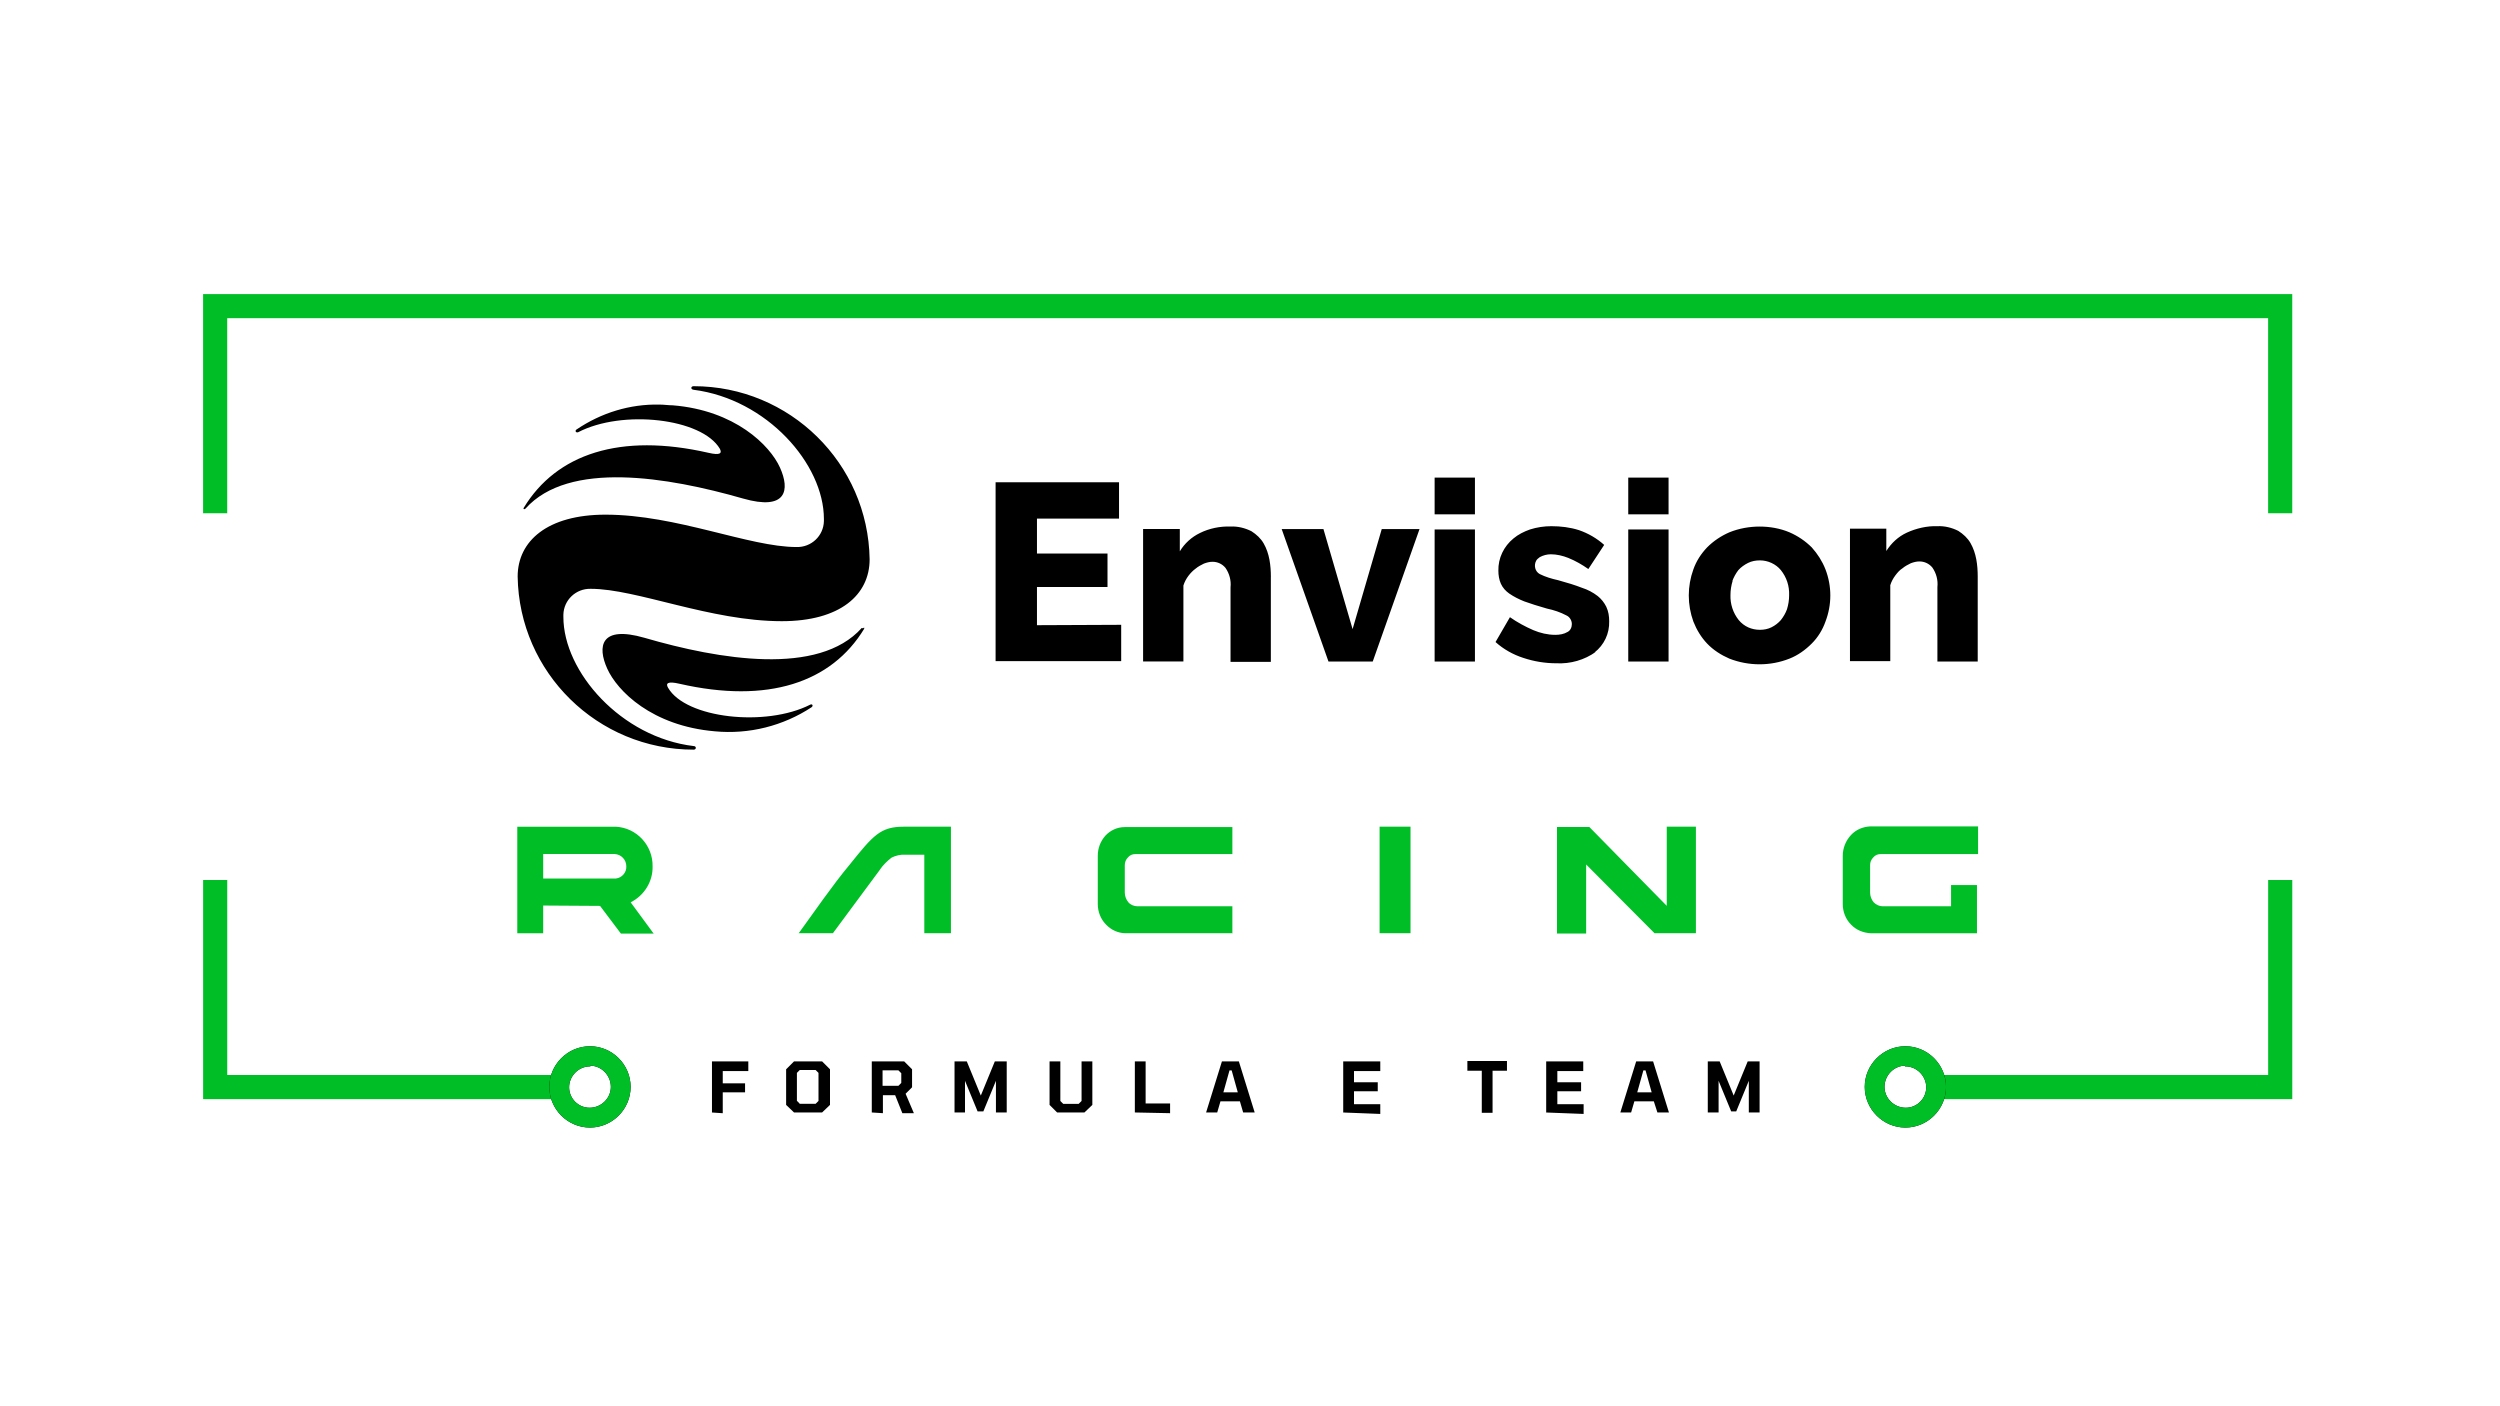 <?xml version="1.0" encoding="UTF-8"?><svg id="Layer_1" xmlns="http://www.w3.org/2000/svg" viewBox="0 0 800 450"><defs><style>.cls-1,.cls-2,.cls-3{stroke-width:0px;}.cls-1,.cls-3{fill:#000;}.cls-2{fill:#00be26;}.cls-3{fill-rule:evenodd;}</style></defs><g id="Layer_1-2"><path class="cls-2" d="M173.82,289.77v8.87h-8.29v-34.09h31.55c6.68.35,11.86,5.99,11.75,12.67.12,4.84-2.65,9.33-7.02,11.52l7.37,10.02h-10.48l-6.68-8.87-18.2-.12ZM598.55,298.63c-2.3-.12-4.61-1.04-6.22-2.76-1.73-1.73-2.65-4.15-2.65-6.56v-15.43c0-2.42.92-4.84,2.65-6.68,1.61-1.73,3.8-2.65,6.22-2.76h34.43v8.87h-31.21c-.92,0-1.73.35-2.3,1.04-.69.69-1.04,1.5-1.04,2.53v8.75c0,1.15.46,2.3,1.15,3.11.81.81,1.84,1.27,2.88,1.27h21.88v-6.79h8.29v15.43h-34.09ZM394.25,298.63h-34.09c-2.3,0-4.61-1.04-6.22-2.76-1.73-1.73-2.65-4.15-2.65-6.56v-15.43c0-2.42.81-4.61,2.42-6.45,1.61-1.73,3.8-2.76,6.22-2.76h34.43v8.64h-31.09c-.92,0-1.73.35-2.3,1.04-.69.69-1.04,1.5-1.04,2.53v8.75c0,1.15.46,2.3,1.15,3.11s1.84,1.27,2.88,1.27h30.4v8.75l-.12-.12ZM281.62,278.25l-15.09,20.38h-10.94c5.3-7.26,10.6-15.09,16.35-22,7.49-9.33,9.79-12.09,17.27-12.09h15.09v34.09h-8.52v-25.11h-5.99c-1.61-.12-3.11.23-4.49.92-1.5,1.15-2.76,2.42-3.69,3.8ZM451.37,298.63h-9.9v-34.09h9.9v34.09ZM529.45,298.63l-21.88-22v22.11h-9.33v-34.09h10.36l24.76,25.22v-25.34h9.33v34.09h-13.24ZM173.82,273.3v7.83h23.26c1.96-.23,3.45-1.96,3.34-3.92,0-2.07-1.61-3.8-3.69-3.92h-22.92Z"/><path class="cls-3" d="M227.83,355.99v-16.35h11.63v3.11h-8.18v3.92h7.14v2.88h-7.14v6.68l-3.45-.23ZM254.09,355.99l-2.53-2.42v-11.4l2.53-2.53h8.98l2.53,2.53v11.4l-2.53,2.42h-8.98ZM255.93,353.22h5.07l.92-.92v-8.98l-.92-.92h-5.07l-.92.92v8.98c.12,0,.92.92.92.92ZM278.97,355.99v-16.35h10.36l2.53,2.53v5.76l-2.07,2.07,2.65,6.22h-3.69l-2.3-5.76h-3.92v5.76l-3.57-.23ZM282.42,347.46h5.07l.92-.92v-3.11l-.92-.92h-5.07v4.95h0ZM305.45,355.99v-16.35h3.92l4.49,10.94,4.49-10.94h3.8v16.35h-3.45v-10.13l-4.03,9.79h-1.84l-4.03-9.79v10.13h-3.34ZM338.28,355.99l-2.42-2.42v-13.93h3.45v12.67l.92.92h4.95l.92-.92v-12.67h3.45v13.93l-2.53,2.42h-8.75ZM363.15,355.99v-16.35h3.45v13.47h7.83v3.11l-11.29-.23ZM385.95,355.99l5.07-16.35h5.41l5.07,16.35h-3.69l-1.04-3.57h-6.22l-1.04,3.57h-3.57ZM391.37,349.54h4.72l-1.96-7.02h-.69l-1.96,7.02h-.12ZM429.83,355.99v-16.35h11.86v3.11h-8.41v3.57h7.6v2.88h-7.6v4.15h8.41v3.11l-11.86-.46ZM474.17,355.99v-13.36h-4.61v-3.11h12.67v3.11h-4.61v13.47h-3.45v-.12ZM494.78,355.99v-16.35h11.86v3.11h-8.29v3.57h7.6v2.88h-7.6v4.15h8.41v3.11l-11.98-.46ZM518.51,355.99l5.07-16.35h5.41l5.07,16.35h-3.69l-1.15-3.57h-6.22l-1.04,3.57h-3.45ZM523.92,349.54h4.61l-1.96-7.02h-.69l-1.96,7.02ZM546.49,355.99v-16.35h3.8l4.49,10.94,4.49-10.94h3.8v16.35h-3.45v-10.13l-4.03,9.79h-1.61l-4.03-9.79v10.13h-3.45Z"/><path class="cls-2" d="M618.59,344.01h107.22v-62.42h7.72v70.13h-114.93v-7.72ZM179.93,351.72h-114.93v-70.13h7.72v62.42h107.22v7.72Z"/><path class="cls-1" d="M609.72,334.8c7.14,0,13.01,5.87,13.01,13.01s-5.87,13.01-13.01,13.01-13.01-5.87-13.01-13.01h0c0-7.14,5.87-13.01,13.01-13.01ZM609.72,341.01c-3.69,0-6.68,3.11-6.68,6.79s3.11,6.68,6.79,6.68,6.56-2.99,6.56-6.56-2.99-6.68-6.68-6.68h-.12v-.23h.12ZM188.79,334.8c-7.14,0-13.01,5.87-13.01,13.01s5.87,13.01,13.01,13.01,13.01-5.87,13.01-13.01h0c0-7.14-5.87-13.01-13.01-13.01ZM188.79,341.01c3.69,0,6.68,3.11,6.68,6.79s-3.11,6.68-6.79,6.68-6.56-2.99-6.56-6.56,2.99-6.68,6.68-6.68h.12v-.23h-.12Z"/><path class="cls-2" d="M609.72,334.8c7.14,0,13.01,5.87,13.01,13.01s-5.87,13.01-13.01,13.01-13.01-5.87-13.01-13.01h0c0-7.14,5.87-13.01,13.01-13.01ZM188.79,334.8c-7.14,0-13.01,5.87-13.01,13.01s5.87,13.01,13.01,13.01,13.01-5.87,13.01-13.01h0c0-7.14-5.87-13.01-13.01-13.01ZM188.79,341.01c3.69,0,6.68,3.11,6.68,6.79s-3.11,6.68-6.79,6.68-6.56-2.99-6.56-6.56,2.99-6.68,6.68-6.68h.12v-.23h-.12ZM609.72,341.01c-3.69,0-6.68,3.11-6.68,6.79s3.11,6.68,6.79,6.68,6.56-2.99,6.56-6.56-2.99-6.68-6.68-6.68h-.12v-.23h.12Z"/><path class="cls-1" d="M275.74,200.97c-13.82,15.43-45.49,10.13-69.56,3.11-14.05-4.03-15.09,2.76-11.86,9.9,3.22,7.14,14.28,18.31,34.43,20.04,10.94,1.04,21.88-1.73,30.98-7.72.58-.46.23-1.15-.46-.81-14.28,7.26-39.85,4.38-45.49-5.41-.81-1.38-.23-2.19,3.69-1.27,28.22,6.45,48.6-.35,59.08-17.62v-.35c-.12,0-.35.12-.35.23l-.46-.12ZM184.53,137.4c-.69.46-.23,1.15.46.92,14.17-7.37,39.62-4.49,45.37,5.3.69,1.38.23,2.19-3.69,1.27-28.22-6.45-48.6.35-59.08,17.62-.23.46.23.58.58.23,13.82-15.43,45.49-10.13,69.56-3.22,14.05,4.03,15.09-2.76,11.86-9.9-3.22-7.14-14.4-18.31-34.32-19.92-1.38,0-2.76-.23-4.15-.23-9.56-.23-18.77,2.65-26.6,7.95ZM221.96,123.58c30.75,0,55.85,24.65,56.32,55.39,0,11.4-9.44,19.81-28.1,19.81-22.92,0-46.41-10.36-61.15-10.36-4.72-.12-8.64,3.57-8.75,8.29v.69c0,17.62,18.54,38.58,41.69,41.34.92,0,.92,1.15,0,1.15-30.75,0-55.85-24.65-56.32-55.39,0-11.4,9.56-19.81,28.1-19.81,22.8,0,45.95,10.36,61.15,10.36,4.72.12,8.64-3.57,8.75-8.29v-.69c0-17.62-18.31-38.35-41.69-41.34-1.04-.12-.92-1.15,0-1.15ZM632.87,184.51c0-1.84-.12-3.69-.46-5.53-.35-1.84-.92-3.57-1.84-5.18s-2.3-2.88-3.92-3.92c-2.07-1.04-4.38-1.61-6.68-1.5-3.34-.12-6.79.69-9.79,2.07-2.76,1.27-4.95,3.34-6.56,5.87v-7.14h-11.63v42.38h12.9v-24.3c.35-1.15.92-2.19,1.61-3.11.69-.92,1.38-1.73,2.3-2.3.81-.69,1.73-1.15,2.65-1.61.92-.35,1.84-.58,2.76-.58,1.61,0,3.11.69,4.15,1.96,1.27,1.84,1.84,4.03,1.61,6.22v23.84h12.9v-27.18h0ZM554.32,186c.46-1.27,1.15-2.53,1.96-3.57.81-.92,1.96-1.73,3.11-2.3s2.42-.81,3.8-.81c2.53,0,5.07,1.15,6.68,3.11,1.84,2.3,2.76,5.07,2.65,8.06,0,1.5-.23,2.99-.69,4.49-.46,1.27-1.15,2.42-1.96,3.45-.81.92-1.84,1.73-2.99,2.3s-2.42.81-3.69.81c-2.65,0-5.07-1.04-6.79-3.11-1.84-2.3-2.76-5.18-2.65-8.06,0-1.5.23-2.99.69-4.49h-.12v.12ZM572.63,210.76c2.65-1.04,5.07-2.76,7.14-4.84,1.96-1.96,3.45-4.38,4.38-7.02,2.07-5.41,2.07-11.29,0-16.7-1.04-2.65-2.53-4.95-4.38-7.02-2.07-2.07-4.49-3.69-7.14-4.84-2.99-1.27-6.33-1.84-9.56-1.84s-6.56.58-9.67,1.84c-2.65,1.15-5.07,2.76-7.14,4.84-1.96,2.07-3.45,4.38-4.38,7.02-1.96,5.41-1.96,11.29,0,16.7,1.04,2.65,2.53,5.07,4.38,7.02,1.96,2.07,4.49,3.69,7.14,4.84,6.22,2.42,13.13,2.42,19.23,0h0ZM533.94,152.84h-12.9v11.75h12.9v-11.75ZM533.94,169.42h-12.9v42.27h12.9v-42.27h0ZM510.22,208.81c3.11-2.42,4.84-6.1,4.72-10.02,0-1.61-.23-3.11-.92-4.61-.69-1.38-1.61-2.53-2.76-3.45-1.5-1.15-3.22-2.07-5.07-2.65-2.07-.81-4.61-1.61-7.6-2.42-2.07-.46-4.03-1.04-5.87-1.96-1.5-.81-1.96-2.76-1.15-4.26.23-.46.69-.81,1.15-1.15,1.04-.58,2.3-.92,3.57-.92,1.84,0,3.8.46,5.53,1.15,2.3.92,4.49,2.19,6.45,3.57l5.07-7.72c-2.3-2.07-5.07-3.69-8.06-4.72-2.88-.92-5.87-1.27-8.87-1.27-2.3,0-4.61.35-6.79,1.04-1.96.69-3.8,1.61-5.3,2.88-3.11,2.53-4.95,6.33-4.84,10.36,0,1.38.23,2.88.81,4.15s1.5,2.3,2.65,3.11c1.5,1.04,3.11,1.84,4.84,2.53,1.96.69,4.38,1.5,7.26,2.3,2.19.46,4.26,1.15,6.22,2.19,1.04.46,1.73,1.61,1.73,2.76,0,1.04-.46,2.07-1.38,2.53-1.15.69-2.53.92-3.92.92-2.42,0-4.84-.58-7.02-1.5-2.65-1.15-5.18-2.53-7.49-4.15l-4.61,7.95c2.53,2.3,5.64,4.03,8.87,5.07,3.45,1.15,7.02,1.73,10.6,1.73,4.49.23,8.98-1.04,12.67-3.69l-.46.23ZM471.98,152.84h-12.9v11.75h12.9v-11.75ZM471.98,169.42h-12.9v42.27h12.9v-42.27h0ZM439.28,211.68l14.97-42.38h-12.09l-9.33,32.02-9.33-32.02h-13.36l14.97,42.38h14.17ZM406.68,184.62c0-1.84-.12-3.69-.46-5.53-.35-1.84-.92-3.57-1.84-5.18-.92-1.61-2.3-2.88-3.92-3.92-2.07-1.04-4.38-1.61-6.68-1.5-3.34-.12-6.79.58-9.79,2.07-2.65,1.27-4.95,3.34-6.45,5.87v-7.14h-11.75v42.38h12.9v-24.3c.35-1.15.92-2.19,1.61-3.11.69-.92,1.5-1.73,2.3-2.3.81-.69,1.73-1.15,2.65-1.61.92-.35,1.84-.58,2.76-.58,1.61,0,3.11.69,4.15,1.96,1.27,1.84,1.84,4.03,1.61,6.22v23.84h12.9v-27.18h0ZM331.83,200.05v-12.21h22.57v-10.71h-22.57v-11.17h26.26v-11.63h-39.5v57.24h40.19v-11.63l-26.95.12Z"/><path class="cls-2" d="M725.8,164.24v-62.42H72.71v62.42h-7.72v-70.13h668.53v70.13h-7.72Z"/></g></svg>